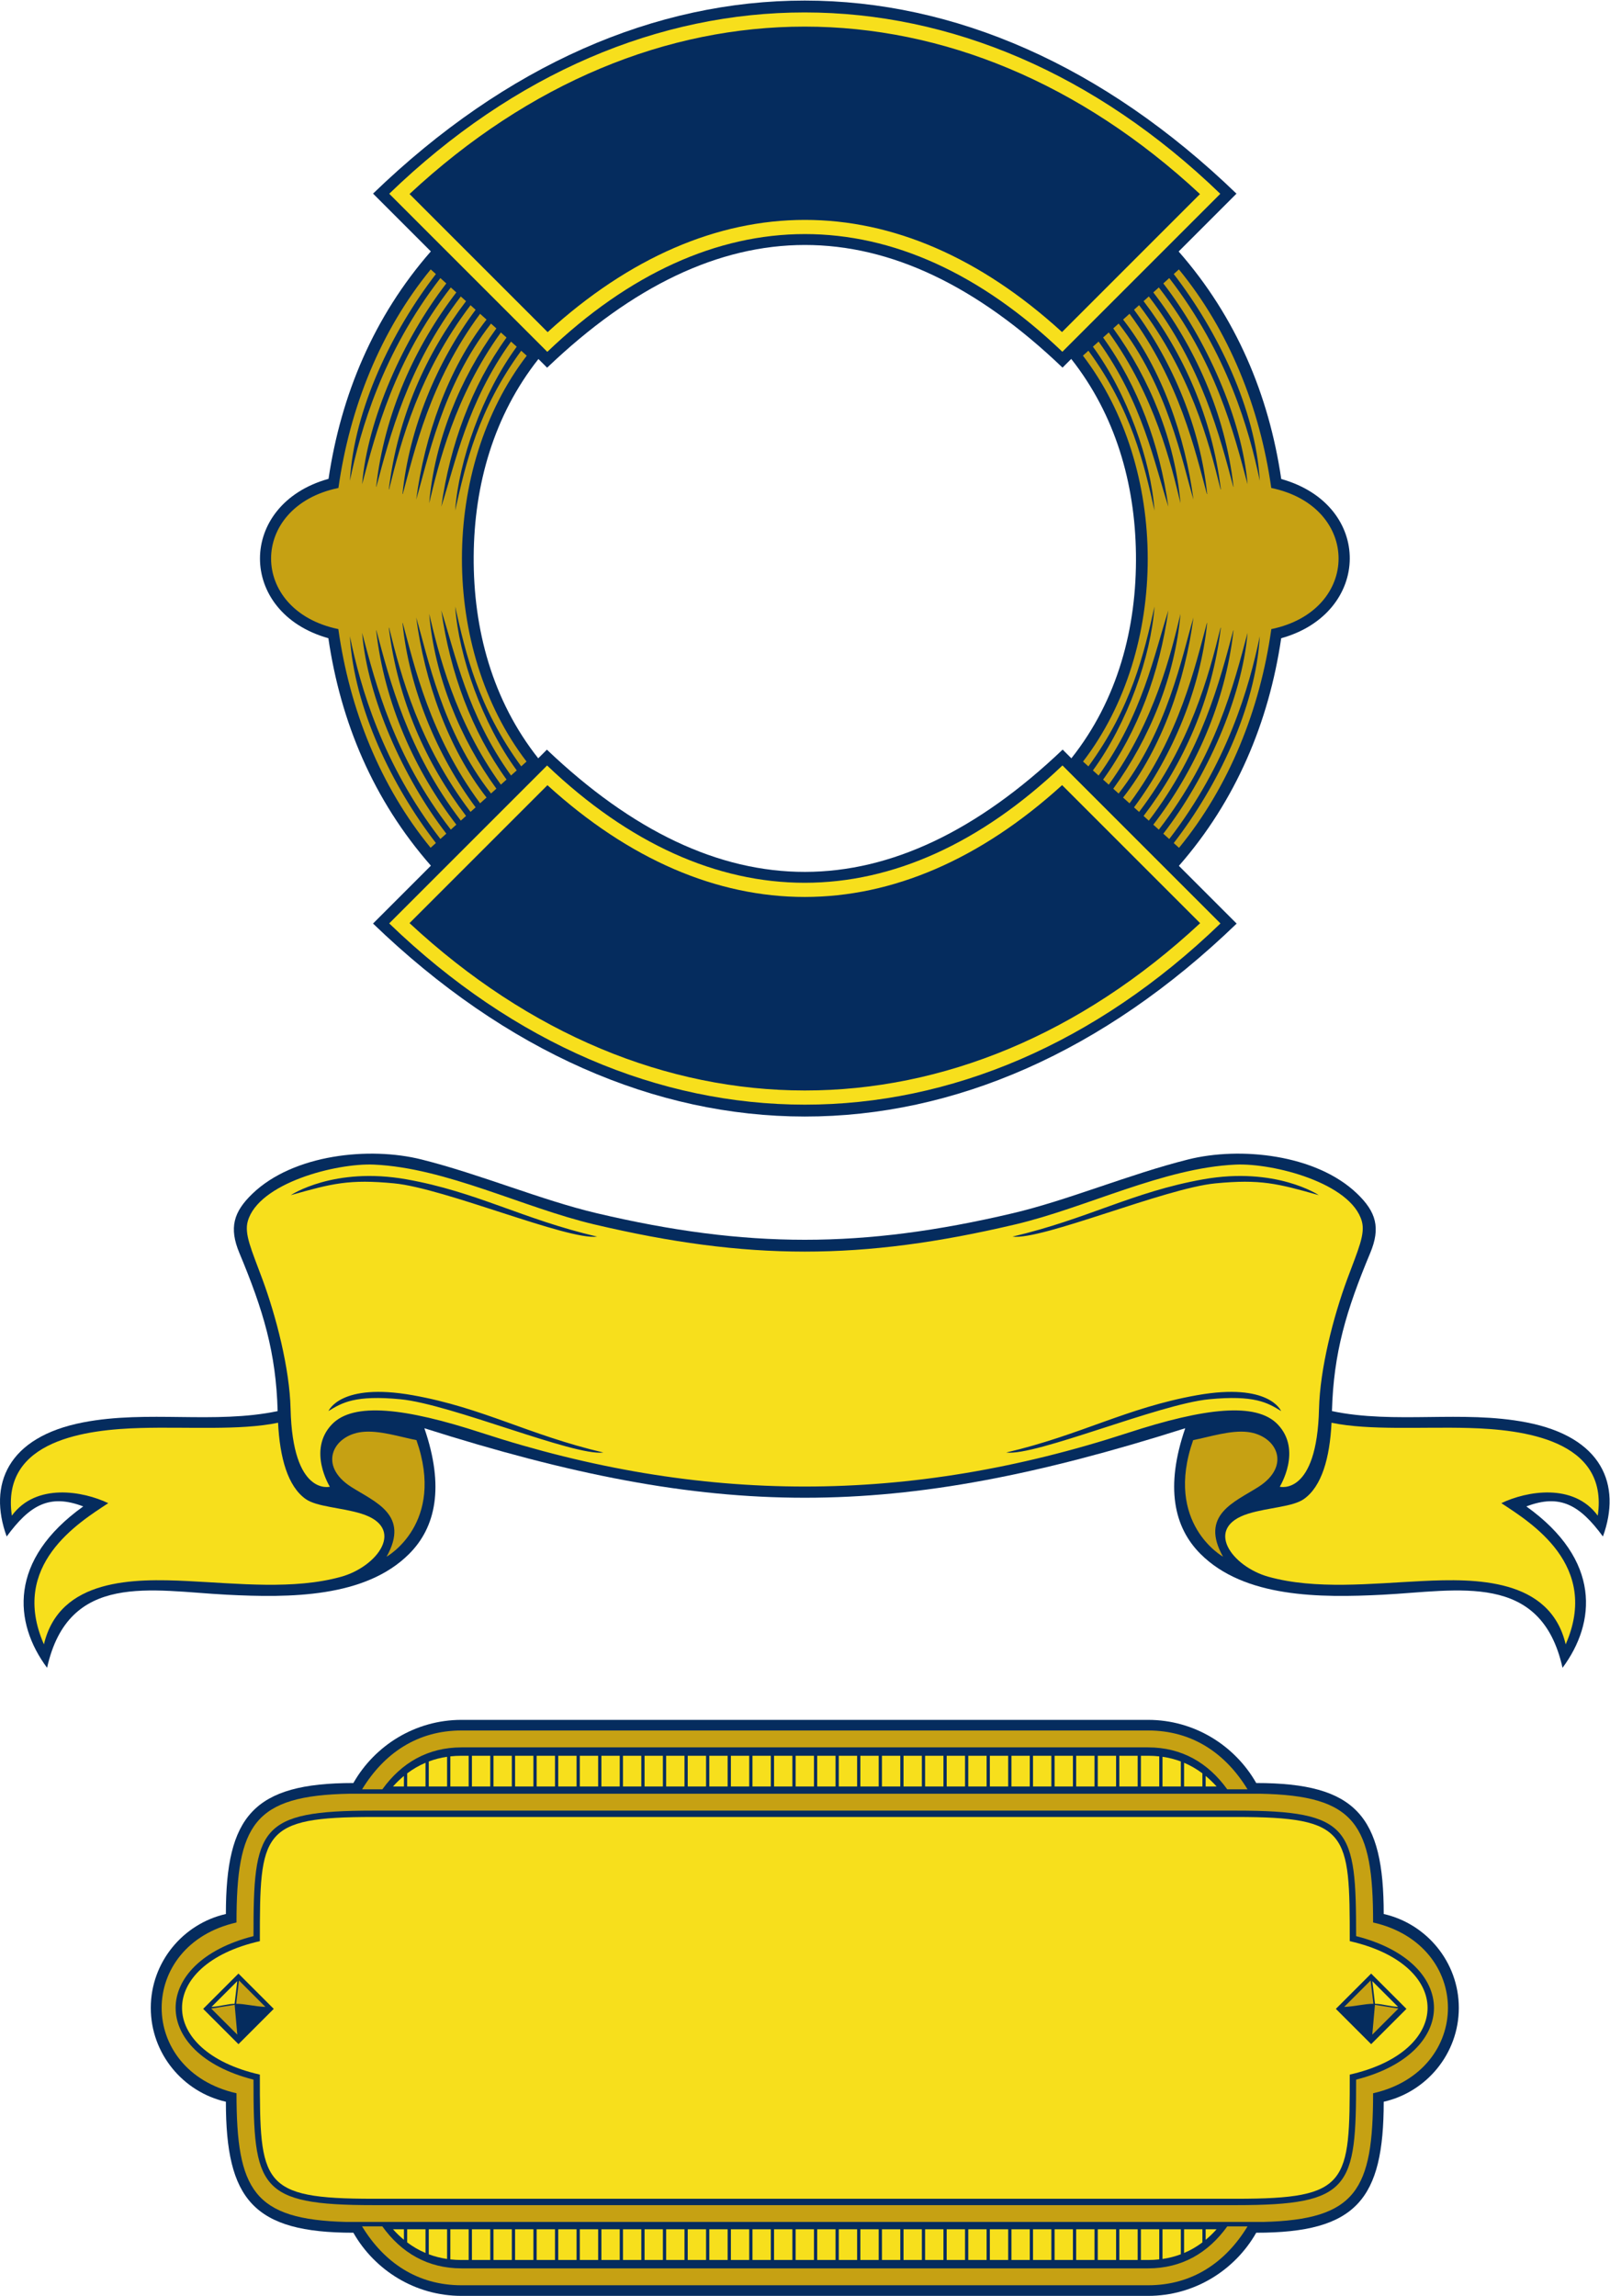 <?xml version="1.0" encoding="UTF-8" standalone="no"?>
<svg
   xmlns:dc="http://purl.org/dc/elements/1.1/"
   xmlns:cc="http://creativecommons.org/ns#"
   xmlns:rdf="http://www.w3.org/1999/02/22-rdf-syntax-ns#"
   xmlns:svg="http://www.w3.org/2000/svg"
   xmlns="http://www.w3.org/2000/svg"
   viewBox="0 0 666.84 950.867"
   height="950.867"
   width="666.84"
   xml:space="preserve"
   id="svg2"
   version="1.1"><defs
     id="defs6" /><g
     transform="matrix(1.333,0,0,-1.333,0,950.867)"
     id="g10"><g
       transform="scale(0.1)"
       id="g12"><path
         id="path14"
         style="fill:#052c5e;fill-opacity:1;fill-rule:evenodd;stroke:none"
         d="m 3662.27,6351.88 c 178.93,-203.85 280.57,-446.5 318.75,-706.79 287.31,-80.84 280.55,-416.48 -0.12,-494.8 -38.35,-260.27 -140.16,-504.38 -317.9,-707.17 l 179.45,-179.45 c -828.8,-800.22 -1855.58,-798.36 -2683.43,0.19 l 179.81,179.81 c -179.03,203.89 -280.54,446.55 -318.54,706.71 -283.704,79.42 -283.177,416.28 0.52,495.17 38.57,260.13 140.47,504.04 317.87,706.65 l -179.55,179.55 c 828.2,800.42 1854.78,799.04 2682.81,-0.2 l -179.67,-179.67 z m -333.79,-333.79 -27.02,-27.03 c -531.58,508.78 -1070.36,507.51 -1601.44,-0.2 l -27,27 c -138.54,-175.26 -199.63,-390.07 -201.18,-612.51 -1.6,-227.76 58.44,-448.62 200.55,-628.12 l 26.91,26.91 c 532.44,-507.67 1071.93,-505.24 1602.55,0.13 l 27.06,-27.06 c 143.69,181.11 203.7,405 200.67,634.9 -2.89,220.1 -64.14,432.48 -201.1,605.98 v 0" /><path
         id="path16"
         style="fill:#c6a113;fill-opacity:1;fill-rule:evenodd;stroke:none"
         d="m 3663.44,4499.1 -16.46,14.79 c 136.3,176.79 254.58,420 267.38,642.54 -32.84,-159.03 -100.82,-395.74 -281.31,-630.01 l -18.45,16.57 c 133.9,173.7 244.7,420.87 261.79,624.16 -43.04,-161.13 -98.4,-382.06 -275.71,-611.64 l -17.17,15.43 c 127.19,165.68 223.65,374.65 249.24,603.92 l -0.67,0.09 c -41.47,-155.15 -97.16,-375.29 -262.51,-591.49 l -16.25,14.6 c 124.02,163.12 212.43,359.79 240.07,584.68 l -0.89,0.23 c -37.29,-151.2 -93.64,-361.95 -253.11,-572.38 l -15.8,14.19 c 121.3,163.31 206.69,370.13 227.29,572.43 l -0.81,0.35 c -36.55,-133.76 -84.03,-349.11 -240.43,-560.24 l -19.98,17.95 c 120.86,154.55 193.07,363.93 218.6,559.37 -35.03,-118.21 -80.42,-352.66 -232.51,-546.87 l -16.66,14.98 c 112.95,155.45 192.41,350.07 208.83,543.29 -28.53,-120.03 -79.59,-332.63 -222.81,-530.73 l -17.58,15.8 c 109.44,151.97 175.53,333.31 202.74,525.57 -43.72,-135.96 -79.95,-322.58 -216.71,-513.02 l -17.7,15.91 c 107.77,147.64 180.12,353.67 191.39,509.26 -32.55,-146.07 -71.61,-314.08 -205.34,-496.72 l -16.74,15.05 c 268.72,349.75 267.45,911.14 -0.31,1261.13 l 17.07,15.35 c 133.71,-182.64 172.78,-350.64 205.32,-496.7 -11.27,155.57 -83.61,361.6 -191.37,509.23 l 17.71,15.9 c 136.73,-190.43 172.96,-377.03 216.68,-512.97 -27.21,192.23 -93.29,373.57 -202.72,525.53 l 17.58,15.8 c 143.21,-198.09 194.26,-410.68 222.79,-530.7 -16.4,193.22 -95.87,387.81 -208.81,543.27 l 16.67,14.97 c 152.07,-194.2 197.45,-428.65 232.48,-546.84 -25.53,195.43 -97.73,404.8 -218.58,559.34 l 19.98,17.95 c 156.39,-211.12 203.86,-426.46 240.41,-560.22 l 0.81,0.35 c -20.6,202.3 -105.98,409.11 -227.27,572.41 l 15.79,14.2 c 159.46,-210.45 215.81,-421.17 253.1,-572.37 l 0.89,0.24 c -27.64,224.88 -116.03,421.54 -240.05,584.65 l 16.25,14.6 c 165.33,-216.19 221.02,-436.32 262.48,-591.46 l 0.68,0.09 c -25.59,229.26 -122.04,438.22 -249.23,603.89 l 17.17,15.43 c 177.3,-229.57 232.66,-450.49 275.7,-611.61 -17.09,203.28 -127.88,450.44 -261.77,624.13 l 18.45,16.57 c 180.48,-234.26 248.45,-470.96 281.29,-629.98 -12.8,222.52 -131.07,465.72 -267.36,642.52 l 16.03,14.39 c 156.14,-190.52 251.77,-429.37 286.98,-679.09 278.8,-57.6 278.95,-380.77 0.18,-438.51 -35.03,-249.86 -130.58,-488.88 -286.75,-679.55 z m -2494.7,1121.81 0.67,-0.09 c 41.45,155.12 97.13,375.2 262.4,591.34 l 16.24,-14.6 c -123.96,-163.09 -212.33,-359.7 -239.96,-584.53 l 0.89,-0.23 c 37.29,151.16 93.62,361.84 253.01,572.24 l 15.79,-14.2 C 1356.54,6007.56 1271.2,5800.8 1250.6,5598.55 l 0.81,-0.34 c 36.55,133.72 84.01,349.02 240.33,560.09 l 19.97,-17.95 c -120.79,-154.53 -192.98,-363.84 -218.49,-559.22 35.02,118.17 80.39,352.55 232.39,546.73 l 16.68,-14.98 c -112.9,-155.44 -192.32,-349.99 -208.74,-543.15 28.53,120 79.58,332.53 222.72,530.58 l 17.58,-15.8 c -109.38,-151.94 -175.44,-333.22 -202.64,-525.41 43.71,135.92 79.94,322.47 216.61,512.86 l 17.7,-15.91 c -107.72,-147.62 -180.03,-353.58 -191.28,-509.11 32.53,146.03 71.59,314 205.22,496.58 l 17.17,-15.43 c -267.92,-349.73 -268.79,-911.22 -0.58,-1260.97 l -16.57,-14.9 c -133.64,182.6 -172.71,350.57 -205.24,496.61 11.25,-155.54 83.57,-361.52 191.3,-509.14 l -17.71,-15.9 c -136.68,190.39 -172.91,376.96 -216.62,512.89 27.2,-192.21 93.26,-373.51 202.66,-525.45 l -17.58,-15.8 c -143.16,198.06 -194.21,410.61 -222.73,530.61 16.41,-193.18 95.84,-387.74 208.74,-543.17 l -16.66,-14.98 c -152.01,194.18 -197.4,428.57 -232.42,546.75 25.51,-195.39 97.71,-404.72 218.51,-559.25 l -19.97,-17.95 c -156.33,211.08 -203.8,426.39 -240.35,560.12 l -0.81,-0.35 c 20.6,-202.25 105.95,-409.02 227.2,-572.31 l -15.79,-14.19 c -159.4,210.4 -215.74,421.09 -253.03,572.26 l -0.89,-0.24 c 27.63,-224.83 116.01,-421.46 239.98,-584.55 l -16.25,-14.6 c -165.28,216.15 -220.96,436.24 -262.41,591.37 l -0.67,-0.09 c 25.58,-229.22 121.99,-438.15 249.15,-603.81 l -17.17,-15.42 c -177.24,229.54 -232.59,450.42 -275.64,611.52 17.1,-203.25 127.85,-450.35 261.71,-624.04 l -18.45,-16.57 c -180.41,234.22 -248.39,470.89 -281.21,629.89 12.79,-222.48 131.02,-465.64 267.28,-642.42 l -16.4,-14.73 c -156.25,190.6 -251.76,429.55 -286.74,679.38 -278.782,57.77 -278.559,380.94 0.24,438.5 35.22,249.68 130.84,488.51 286.78,679.05 l 16.1,-14.47 c -136.25,-176.79 -254.47,-419.93 -267.26,-642.4 32.82,159 100.79,395.65 281.19,629.87 l 18.45,-16.57 c -133.84,-173.69 -244.59,-420.78 -261.69,-624.02 43.05,161.09 98.4,381.97 275.62,611.5 l 17.17,-15.43 c -127.15,-165.66 -223.55,-374.57 -249.13,-603.78 v 0" /><path
         id="path18"
         style="fill:#f7df1c;fill-opacity:1;fill-rule:evenodd;stroke:none"
         d="m 3791.68,6531.11 -490.76,-490.77 c -509.81,487.95 -1090.47,487.25 -1600.35,-0.21 l -491.19,491.19 c 777.81,751.57 1804.39,750.73 2582.3,-0.21 z m -63.13,-0.85 c -745.73,693.38 -1710.42,694.15 -2456.07,0.23 l 429.13,-429.13 c 509.03,464.6 1089.31,465.24 1598.28,0.23 l 428.66,428.67 z M 1272.43,4265.18 c 745.86,-692.97 1710.85,-693.68 2456.63,-0.22 l -428.92,428.92 c -509.16,-462.95 -1090.1,-463.55 -1599.17,-0.16 l -428.54,-428.54 z m -63.14,-0.86 490.6,490.59 c 509.91,-486.25 1091.34,-485.61 1601.35,0.14 l 490.95,-490.94 c -777.96,-751.08 -1804.87,-750.31 -2582.9,0.21 v 0" /><path
         id="path20"
         style="fill:#052c5e;fill-opacity:1;fill-rule:evenodd;stroke:none"
         d="m 743.824,3240.21 c -32.711,78.35 -18.394,127.69 40.727,184.47 127.461,122.41 363.769,146.59 524.919,106.2 183.64,-46.03 372.33,-126.44 545.02,-167.12 466.53,-109.93 825.8,-109.93 1292.33,0 172.69,40.68 361.38,121.09 545.03,167.12 161.15,40.39 397.46,16.21 524.92,-106.2 59.12,-56.78 73.44,-106.12 40.72,-184.47 -74.47,-178.35 -113.86,-309.35 -118.88,-491.22 195.89,-41.02 403.62,3.63 603.73,-34.91 236.61,-45.56 296.53,-194.2 238.23,-354.69 -71.31,96.99 -132.54,133.75 -237.89,93.44 232.85,-166.63 216.77,-360.99 112.36,-501.4 -66.54,300.11 -324.18,239.1 -557.83,227.12 -196.17,-10.05 -430.75,-9.83 -567.32,126.93 -82.25,82.37 -110.05,207.68 -47.18,390.26 -906.97,-287.91 -1457.14,-287.91 -2364.1,0 62.87,-182.58 35.07,-307.89 -47.18,-390.26 -136.57,-136.76 -371.157,-136.98 -567.325,-126.93 -233.652,11.98 -491.289,72.99 -557.816,-227.12 -104.426,140.41 -120.496,334.77 112.348,501.4 -105.34,40.31 -166.571,3.55 -237.875,-93.44 -58.305,160.49 1.609,309.13 238.218,354.69 200.106,38.54 407.833,-6.11 603.719,34.91 -5.011,181.87 -44.402,312.87 -118.875,491.22 v 0" /><path
         id="path22"
         style="fill:#c6a113;fill-opacity:1;fill-rule:evenodd;stroke:none"
         d="m 1201.13,2296.65 c 0,0 184.11,102.48 92.82,362.16 -51.33,10.12 -116.59,31.54 -169.4,25.32 -89.92,-10.59 -137.202,-104.52 -33.07,-170.84 73.89,-47.05 182.81,-86.63 109.65,-216.64 z m 2599.06,0 c 0,0 -184.12,102.48 -92.83,362.16 51.33,10.12 116.6,31.54 169.41,25.32 89.91,-10.59 137.19,-104.52 33.07,-170.84 -73.89,-47.05 -182.81,-86.63 -109.65,-216.64 v 0" /><path
         id="path24"
         style="fill:#f7df1c;fill-opacity:1;fill-rule:evenodd;stroke:none"
         d="m 1846.85,3328.97 c -220.52,51.96 -460.93,175.95 -684.8,185.89 -117.52,5.22 -359.077,-57.37 -392.23,-176.17 -11.054,-39.63 11.118,-87.21 44.805,-178.01 44.152,-118.99 85.336,-280.43 88.258,-404.46 6.418,-272.42 122.027,-242.17 122.027,-242.17 0,0 -70.648,113.36 6.42,193.74 66.77,69.64 226.52,51.55 465.01,-26.28 681.97,-222.51 1326.67,-222.51 2008.63,0 238.5,77.83 398.25,95.92 465.02,26.28 77.06,-80.38 6.42,-193.74 6.42,-193.74 0,0 115.6,-30.25 122.03,242.17 2.92,124.03 44.1,285.47 88.25,404.46 33.69,90.8 55.86,138.38 44.81,178.01 -33.16,118.8 -274.71,181.39 -392.24,176.17 -223.86,-9.94 -464.28,-133.93 -684.79,-185.89 -477.68,-112.56 -829.93,-112.56 -1307.62,0 z M 1059.63,2234.19 c -146.325,-40.62 -319.575,-20.86 -477.142,-13.17 -164.457,8 -397.211,9.73 -446.008,-196.7 -108.113,246.29 109.204,378.94 199.899,438.66 -78.613,37.66 -224.195,63.68 -299.543,-38.8 -34.84,236.71 235.184,267.76 400.309,272.35 143.992,4.02 309.441,-8.25 426.855,16.33 5.43,-109.38 30.332,-197.97 86.082,-237.2 34.383,-24.19 109.718,-26.07 171.538,-44.99 141.61,-43.33 52.04,-164.82 -61.99,-196.48 z m 2882.06,0 c 146.32,-40.62 319.57,-20.86 477.14,-13.17 164.45,8 397.21,9.73 446.01,-196.7 108.11,246.29 -109.2,378.94 -199.9,438.66 78.61,37.66 224.2,63.68 299.55,-38.8 34.83,236.71 -235.19,267.76 -400.32,272.35 -143.99,4.02 -309.44,-8.25 -426.86,16.33 -5.42,-109.38 -30.33,-197.97 -86.08,-237.2 -34.37,-24.19 -109.71,-26.07 -171.53,-44.99 -141.61,-43.33 -52.04,-164.82 61.99,-196.48 z m 156.09,1185.75 c -0.39,0.26 -133.62,89.5 -359.54,49.17 -219.39,-39.16 -358.65,-123.2 -592.26,-178 91.63,-11.89 473.28,150.36 630.74,165.5 139.64,13.43 192.76,-0.4 321.06,-36.67 z M 3980.7,2749.15 c -0.39,0.25 -36.01,89.47 -261.91,49.17 -219.36,-39.14 -358.65,-123.2 -592.27,-178 91.63,-11.89 473.29,150.38 630.75,165.5 139.62,13.41 181.02,-10.28 223.43,-36.67 z M 903.531,3419.94 c 0.391,0.26 133.619,89.5 359.539,49.17 219.39,-39.16 358.66,-123.2 592.27,-178 -91.63,-11.89 -473.28,150.36 -630.74,165.5 -139.64,13.43 -192.77,-0.4 -321.069,-36.67 z m 117.079,-670.79 c 0.4,0.25 36.02,89.47 261.91,49.17 219.38,-39.14 358.66,-123.2 592.27,-178 -91.63,-11.89 -473.29,150.38 -630.74,165.5 -139.62,13.41 -181.02,-10.28 -223.44,-36.67 v 0" /><path
         id="path26"
         style="fill:#052c5e;fill-opacity:1;fill-rule:evenodd;stroke:none"
         d="m 4299.45,1186.5 c 133.15,-30.11 233.36,-149.74 233.36,-291.656 0,-141.914 -100.21,-261.543 -233.36,-291.66 0,-303.301 -84.68,-406.973 -396.11,-406.973 C 3836.72,79.285 3710.85,0 3567.34,0 H 1433.97 c -143.5,0 -269.38,79.285 -336,196.211 -311.431,0 -396.111,103.672 -396.111,406.973 -133.148,30.117 -233.351,149.746 -233.351,291.66 0,141.916 100.203,261.546 233.351,291.656 0,303.29 84.68,406.96 396.111,406.96 66.62,116.93 192.5,196.22 336,196.22 h 2133.37 c 143.51,0 269.38,-79.29 336,-196.22 311.43,0 396.11,-103.67 396.11,-406.96 v 0" /><path
         id="path28"
         style="fill:#f7df1c;fill-opacity:1;fill-rule:evenodd;stroke:none"
         d="m 1221.07,207.004 c 10.71,-11.984 22.04,-22.941 34,-32.816 v 32.816 h -34 z m 44.1,-40.785 c 17.68,-13.309 36.65,-24.344 56.96,-32.938 v 73.723 h -56.96 v -40.785 z m 67.05,-36.973 c 17.99,-6.758 36.98,-11.641 56.96,-14.551 v 92.309 h -56.96 v -77.758 z m 67.06,-15.848 c 11.25,-1.242 22.81,-1.875 34.69,-1.875 h 22.27 v 95.481 h -56.96 v -93.606 z m 67.06,-1.875 h 56.96 v 95.481 h -56.96 v -95.481 z m 67.05,0 h 56.96 v 95.481 h -56.96 v -95.481 z m 67.06,0 h 56.96 v 95.481 h -56.96 v -95.481 z m 67.05,0 h 56.96 v 95.481 h -56.96 v -95.481 z m 67.06,0 h 56.96 v 95.481 h -56.96 v -95.481 z m 67.06,0 h 56.95 v 95.481 h -56.95 v -95.481 z m 67.06,0 h 56.95 v 95.481 h -56.95 v -95.481 z m 67.05,0 h 56.96 v 95.481 h -56.96 v -95.481 z m 67.05,0 h 56.97 v 95.481 h -56.97 v -95.481 z m 67.06,0 h 56.96 v 95.481 h -56.96 v -95.481 z m 67.06,0 h 56.96 v 95.481 h -56.96 v -95.481 z m 67.06,0 h 56.95 v 95.481 h -56.95 v -95.481 z m 67.05,0 h 56.96 v 95.481 h -56.96 v -95.481 z m 67.06,0 h 56.95 v 95.481 h -56.95 v -95.481 z m 67.05,0 h 56.97 v 95.481 h -56.97 v -95.481 z m 67.06,0 h 56.96 v 95.481 h -56.96 v -95.481 z m 67.06,0 h 56.95 v 95.481 h -56.95 v -95.481 z m 67.05,0 h 56.95 v 95.481 h -56.95 v -95.481 z m 67.06,0 h 56.95 v 95.481 h -56.95 v -95.481 z m 67.05,0 h 56.96 v 95.481 h -56.96 v -95.481 z m 67.05,0 h 56.96 v 95.481 h -56.96 v -95.481 z m 67.06,0 h 56.97 v 95.481 h -56.97 v -95.481 z m 67.06,0 h 56.97 v 95.481 h -56.97 v -95.481 z m 67.06,0 h 56.96 v 95.481 h -56.96 v -95.481 z m 67.05,0 h 56.96 v 95.481 h -56.96 v -95.481 z m 67.07,0 h 56.95 v 95.481 h -56.95 v -95.481 z m 67.05,0 h 56.96 v 95.481 h -56.96 v -95.481 z m 67.06,0 h 56.95 v 95.481 h -56.95 v -95.481 z m 67.05,0 h 56.96 v 95.481 h -56.96 v -95.481 z m 67.06,0 h 56.95 v 95.481 h -56.95 v -95.481 z m 67.05,0 h 56.96 v 95.481 h -56.96 v -95.481 z m 67.06,0 h 22.26 c 11.88,0 23.44,0.633 34.7,1.875 v 93.606 h -56.96 v -95.481 z m 67.05,3.172 c 19.99,2.91 38.98,7.793 56.96,14.551 v 77.758 h -56.96 v -92.309 z m 67.06,18.586 c 20.3,8.594 39.28,19.629 56.96,32.938 v 40.785 h -56.96 v -73.723 z m 67.06,40.918 c 11.95,9.871 23.28,20.821 34,32.805 h -34 v -32.805 z m 34,1408.481 c -10.71,11.98 -22.05,22.93 -34,32.81 v -32.81 h 34 z m -44.1,40.78 c -17.68,13.31 -36.66,24.35 -56.96,32.95 v -73.73 h 56.96 v 40.78 z m -67.06,36.98 c -17.98,6.75 -36.97,11.63 -56.96,14.54 v -92.3 h 56.96 v 77.76 z m -67.05,15.84 c -11.26,1.25 -22.82,1.88 -34.7,1.88 h -22.26 v -95.48 h 56.96 v 93.6 z m -67.06,1.88 h -56.96 v -95.48 h 56.96 v 95.48 z m -67.06,0 h -56.95 v -95.48 h 56.95 v 95.48 z m -67.05,0 h -56.96 v -95.48 h 56.96 v 95.48 z m -67.06,0 h -56.95 v -95.48 h 56.95 v 95.48 z m -67.05,0 h -56.96 v -95.48 h 56.96 v 95.48 z m -67.06,0 h -56.95 v -95.48 h 56.95 v 95.48 z m -67.06,0 h -56.96 v -95.48 h 56.96 v 95.48 z m -67.05,0 h -56.96 v -95.48 h 56.96 v 95.48 z m -67.05,0 h -56.97 v -95.48 h 56.97 v 95.48 z m -67.06,0 h -56.97 v -95.48 h 56.97 v 95.48 z m -67.07,0 h -56.96 v -95.48 h 56.96 v 95.48 z m -67.05,0 h -56.96 v -95.48 h 56.96 v 95.48 z m -67.06,0 h -56.95 v -95.48 h 56.95 v 95.48 z m -67.06,0 h -56.95 v -95.48 h 56.95 v 95.48 z m -67.05,0 h -56.95 v -95.48 h 56.95 v 95.48 z m -67.05,0 h -56.96 v -95.48 h 56.96 v 95.48 z m -67.05,0 h -56.97 v -95.48 h 56.97 v 95.48 z m -67.07,0 h -56.95 v -95.48 h 56.95 v 95.48 z m -67.05,0 h -56.96 v -95.48 h 56.96 v 95.48 z m -67.06,0 h -56.95 v -95.48 h 56.95 v 95.48 z m -67.05,0 h -56.96 v -95.48 h 56.96 v 95.48 z m -67.06,0 h -56.96 v -95.48 h 56.96 v 95.48 z m -67.05,0 h -56.97 v -95.48 h 56.97 v 95.48 z m -67.06,0 h -56.96 v -95.48 h 56.96 v 95.48 z m -67.06,0 h -56.95 v -95.48 h 56.95 v 95.48 z m -67.06,0 h -56.95 v -95.48 h 56.95 v 95.48 z m -67.05,0 h -56.96 v -95.48 h 56.96 v 95.48 z m -67.06,0 h -56.96 v -95.48 h 56.96 v 95.48 z m -67.05,0 h -56.96 v -95.48 h 56.96 v 95.48 z m -67.06,0 h -56.96 v -95.48 h 56.96 v 95.48 z m -67.05,0 h -56.96 v -95.48 h 56.96 v 95.48 z m -67.06,0 h -22.27 c -11.88,0 -23.44,-0.64 -34.69,-1.88 v -93.6 h 56.96 v 95.48 z m -67.06,-3.18 c -19.98,-2.91 -38.97,-7.79 -56.96,-14.54 v -77.76 h 56.96 v 92.3 z m -67.05,-18.57 c -20.31,-8.6 -39.28,-19.64 -56.96,-32.95 v -40.78 h 56.96 v 73.73 z m -67.06,-40.92 c -11.96,-9.88 -23.29,-20.83 -34,-32.81 h 34 v 32.81 0" /><path
         id="path30"
         style="fill:#c6a113;fill-opacity:1;fill-rule:evenodd;stroke:none"
         d="m 3924.81,229.707 c 289.06,7.352 341.65,98.945 341.65,399.836 310.06,70.125 310.06,460.467 0,530.597 0,304.44 -53.89,394.57 -351.7,400.07 h -2828.1 c -298.004,-5.48 -351.812,-95.68 -351.812,-400.07 -310.047,-70.13 -310.047,-460.472 0,-530.597 0,-300.941 52.687,-392.465 341.552,-399.836 H 3924.81 Z M 787.621,671.914 c -322.586,81.66 -322.586,364.196 0,445.856 0.031,335.3 15.176,389.93 371.689,389.93 h 2682.7 c 356.51,0 371.65,-54.63 371.68,-389.93 322.59,-81.66 322.59,-364.196 0,-445.856 -0.03,-335.305 -15.17,-389.941 -371.68,-389.941 h -2682.7 c -356.513,0 -371.658,54.636 -371.689,389.941 v 0" /><path
         id="path32"
         style="fill:#c6a113;fill-opacity:1;fill-rule:evenodd;stroke:none"
         d="m 1433.97,32.988 h 2133.37 c 136.87,0 240.41,70.516 309.02,182.969 h -62.97 C 3753.75,133.172 3671.82,85.488 3567.34,85.488 H 1433.97 c -104.47,0 -186.41,47.684 -246.04,130.469 h -62.97 C 1193.57,103.504 1297.11,32.988 1433.97,32.988 Z M 3876.22,1573.95 c -68.62,112.32 -172.11,182.74 -308.88,182.74 H 1433.97 c -136.77,0 -240.26,-70.42 -308.87,-182.74 h 62.99 c 59.62,82.65 141.5,130.24 245.88,130.24 h 2133.37 c 104.38,0 186.27,-47.59 245.88,-130.24 h 63 v 0" /><path
         id="path34"
         style="fill:#f7df1c;fill-opacity:1;fill-rule:evenodd;stroke:none"
         d="m 3842.01,301.758 c 349.19,0 351.88,46.894 351.88,385.762 322.42,72.918 322.42,341.72 0,414.64 0,338.86 -2.69,385.76 -351.88,385.76 h -2682.7 c -349.197,0 -351.892,-46.9 -351.892,-385.76 C 485,1029.24 485,760.438 807.418,687.52 c 0,-338.868 2.695,-385.762 351.892,-385.762 h 2682.7 z m 308.72,590.019 109.66,109.653 109.66,-109.653 -109.66,-109.668 -109.66,109.668 z m -3300.144,0 L 740.922,1001.43 631.266,891.777 740.922,782.109 850.586,891.777 v 0" /><path
         id="path36"
         style="fill:#c6a113;fill-opacity:1;fill-rule:evenodd;stroke:none"
         d="m 4345.14,892.852 -81.18,-81.172 8.25,92.636 72.93,-11.464 z m -3688.964,0 81.172,-81.172 -8.243,92.636 -72.929,-11.464 z m 168.496,4.98 -82.156,82.168 -8.547,-72.434 c 27.844,0.051 55.172,-8.125 90.703,-9.734 z m 3351.968,0 82.16,82.168 8.54,-72.434 c -27.84,0.051 -55.16,-8.125 -90.7,-9.734 v 0" /><path
         id="path38"
         style="fill:#f7df1c;fill-opacity:1;fill-rule:evenodd;stroke:none"
         d="m 4264.1,977.871 79.93,-79.933 c -27.29,1.464 -49.77,9.464 -71.62,9.609 l -8.31,70.324 z m -3526.881,0 -79.934,-79.933 c 27.293,1.464 49.778,9.464 71.617,9.609 l 8.317,70.324 v 0" /></g></g></svg>